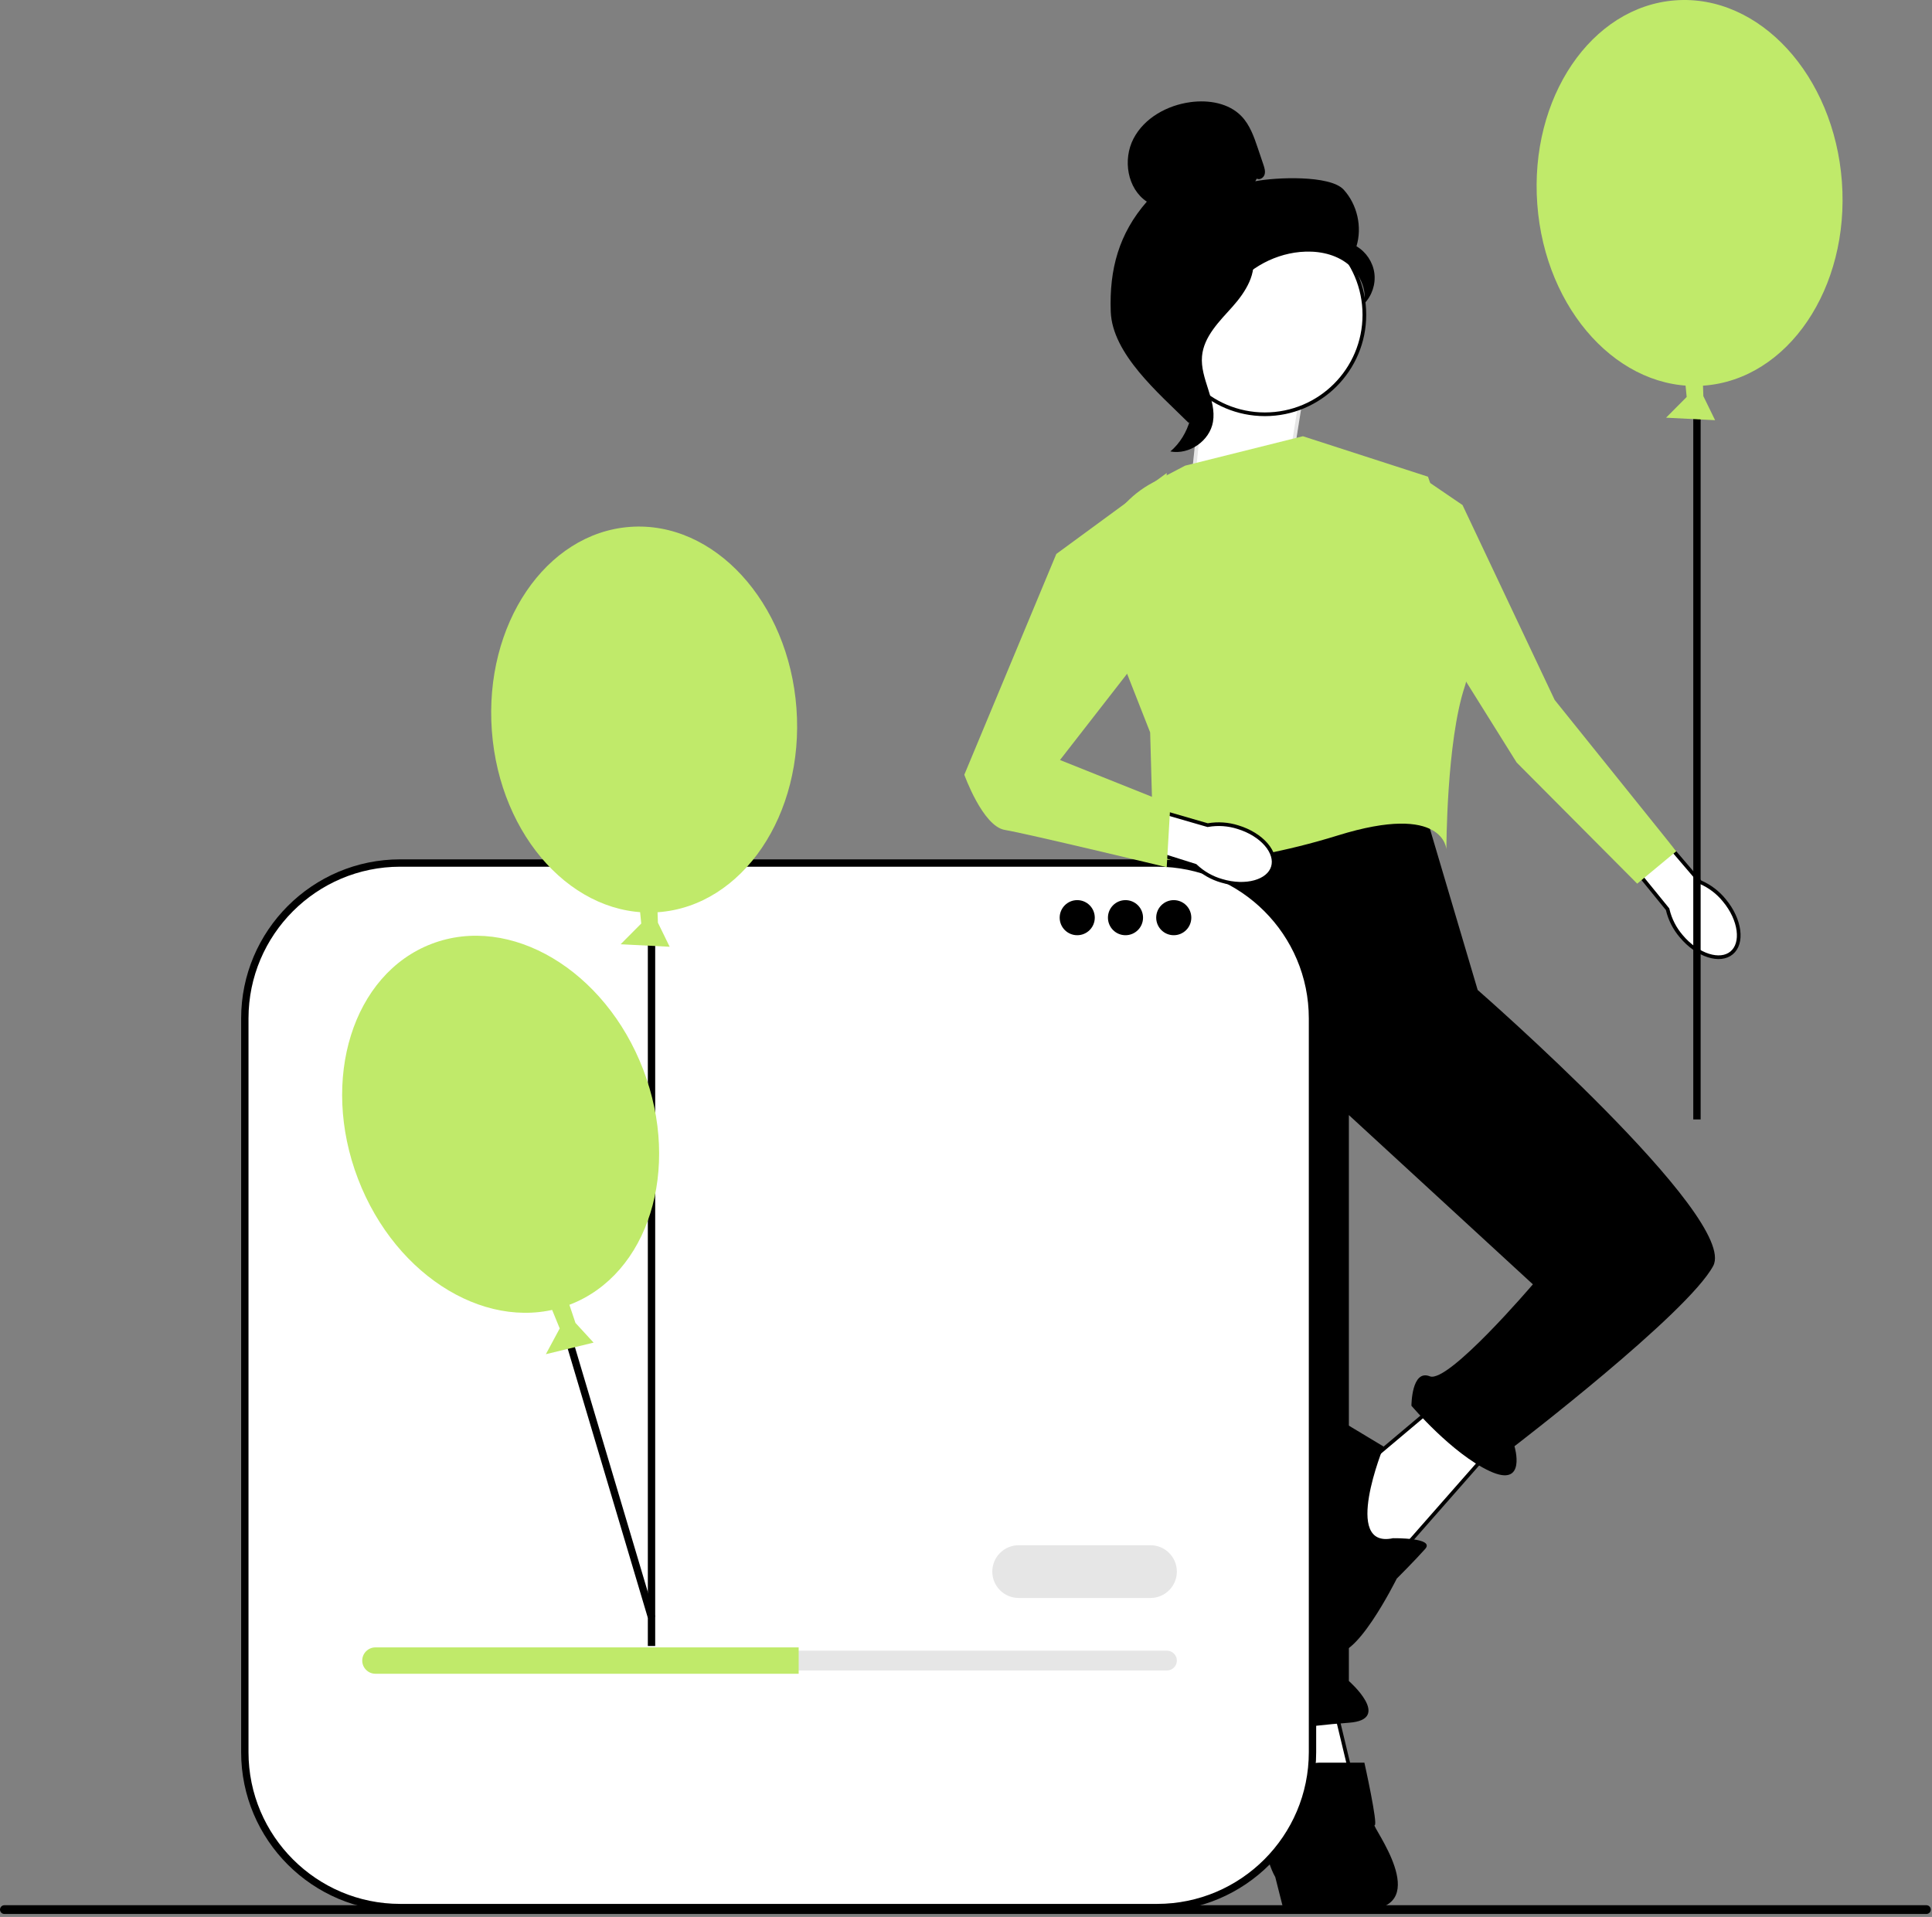 <?xml version="1.0" encoding="UTF-8"?> <svg xmlns="http://www.w3.org/2000/svg" width="525" height="521" viewBox="0 0 525 521" fill="none"><rect x="0" y="0" width="525" height="521" fill="#808080" stroke="none"/> <g clip-path="url(#clip0_2832_1468)"> <path d="M524.67 518.998C524.67 519.658 524.14 520.188 523.48 520.188H1.19C0.53 520.188 0 519.658 0 518.998C0 518.338 0.53 517.808 1.19 517.808H523.48C524.14 517.808 524.67 518.338 524.67 518.998Z" fill="black"></path> <path d="M347.107 464.461L362.167 461.638L367.943 485.706L350.954 490.425L347.107 464.461Z" fill="white" stroke="black"></path> <path d="M361.229 414.907L372.923 396.391L391.537 380.716L405.834 393.107L377.451 425.404L361.229 414.907Z" fill="white" stroke="black"></path> <path d="M385.542 215.059L401.542 269.059C401.542 269.059 472.542 331.059 465.542 344.059C458.542 357.059 411.542 393.059 411.542 393.059C411.542 393.059 415.03 404.57 404.786 399.814C394.542 395.059 383.542 382.059 383.542 382.059C383.542 382.059 383.542 372.059 388.542 374.059C393.542 376.059 416.542 349.059 416.542 349.059L366.542 303.059V456.874C366.542 456.874 378.542 467.366 366.542 468.212C354.542 469.059 343.542 471.059 343.542 471.059C343.542 471.059 329.542 466.059 334.542 461.059L319.542 379.059L308.542 279.059L316.542 227.059L385.542 215.059Z" fill="black"></path> <path d="M353.542 483.059C353.542 483.059 354.542 479.059 358.542 479.059H370.758C370.758 479.059 374.542 496.059 373.542 496.059C372.542 496.059 389.542 518.059 371.542 519.059C353.542 520.059 348.542 518.059 348.542 518.059L346.542 510.165C346.542 510.165 343.542 505.059 344.542 501.059C345.542 497.059 353.542 483.059 353.542 483.059Z" fill="black"></path> <path d="M378.542 418.059C378.542 418.059 390.028 417.877 387.285 420.968C384.542 424.059 379.542 429.059 379.542 429.059C379.542 429.059 367.648 453.059 362.095 448.559C356.542 444.059 347.542 394.059 350.542 388.059C353.542 382.059 357.542 382.059 357.542 382.059L375.991 393.154C375.991 393.154 364.542 421.059 378.542 418.059Z" fill="black"></path> <path d="M350.542 130.059L354.542 105.059L327.542 94.059L323.542 132.059L350.542 130.059Z" fill="white"></path> <path opacity="0.1" d="M327.97 94.773L353.986 105.372L350.111 129.589L324.102 131.516L327.97 94.773Z" fill="white" stroke="black"></path> <path d="M322.042 126.559L354.042 118.559L388.042 129.559C388.042 129.559 403.042 171.559 398.042 186.559C393.042 201.559 393.042 230.858 393.042 230.858C393.042 230.858 392.542 218.059 363.542 227.059C334.542 236.059 313.542 235.059 313.542 235.059L312.542 199.059L299.979 167.082C294.61 153.414 300.397 137.896 313.405 131.082L322.042 126.559Z" fill="#C0EA6A"></path> <path d="M468.548 244.676L468.548 244.676L468.552 244.682C470.758 247.325 472.058 250.269 472.395 252.875C472.733 255.488 472.102 257.686 470.557 258.975C469.012 260.264 466.737 260.492 464.227 259.691C461.723 258.893 459.058 257.087 456.851 254.442L456.851 254.442L456.847 254.437C455.065 252.361 453.807 249.888 453.177 247.225L453.15 247.113L453.078 247.024L434.552 224.251L442.962 217.445L461.927 239.64L462.001 239.727L462.106 239.773C464.614 240.87 466.823 242.551 468.548 244.676Z" fill="white" stroke="black"></path> <path d="M386.589 129.878L380.031 155.854L412.128 207.233L444.895 240.164L455.515 231.353L422.469 190.237L397.421 137.259L386.589 129.878Z" fill="#C0EA6A"></path> <path d="M462.998 104.805C485.855 103.116 502.652 78.306 500.516 49.39C498.379 20.474 478.117 -1.598 455.259 0.091C432.402 1.78 415.604 26.59 417.741 55.507C419.878 84.423 440.14 106.495 462.998 104.805Z" fill="#C0EA6A"></path> <path d="M462.129 104.805H460.129V304.243H462.129V104.805Z" fill="black"></path> <path d="M462.626 100.594L462.866 107.661L466.06 114.203L452.735 113.523L458.336 107.89L457.703 101.468L462.626 100.594Z" fill="#C0EA6A"></path> <path d="M370.753 85.562C370.753 100.492 358.649 112.595 343.719 112.595C328.789 112.595 316.686 100.492 316.686 85.562C316.686 70.632 328.789 58.528 343.719 58.528C358.649 58.528 370.753 70.632 370.753 85.562Z" fill="white" stroke="black"></path> <path d="M341.522 48.545C342.319 49.01 343.386 48.307 343.641 47.42C343.897 46.534 343.599 45.593 343.304 44.718L341.818 40.318C340.765 37.198 339.647 33.968 337.365 31.593C333.921 28.008 328.447 27.096 323.52 27.757C317.192 28.605 310.949 32.031 308.007 37.697C305.065 43.363 306.318 51.269 311.634 54.804C304.057 63.488 301.416 73.166 301.833 84.683C302.25 96.201 314.801 106.8 322.986 114.914C324.814 113.806 326.476 108.613 325.471 106.727C324.465 104.84 325.906 102.655 324.661 100.917C323.416 99.18 322.374 101.947 323.633 100.219C324.427 99.129 321.327 96.621 322.508 95.968C328.218 92.812 330.116 85.695 333.702 80.246C338.028 73.672 345.431 69.22 353.265 68.482C357.58 68.075 362.139 68.812 365.676 71.317C369.213 73.823 371.503 78.3 370.683 82.556C372.807 80.399 373.865 77.238 373.466 74.237C373.067 71.236 371.221 68.461 368.607 66.933C370.196 61.677 368.835 55.631 365.145 51.564C361.456 47.496 346.491 48.189 341.105 49.26" fill="black"></path> <path d="M340.686 68.641C333.552 69.411 328.402 75.59 324.052 81.297C321.546 84.586 318.92 88.218 318.983 92.353C319.046 96.533 321.842 100.119 323.177 104.081C325.361 110.557 323.233 118.262 318.035 122.699C323.171 123.673 328.723 119.822 329.61 114.671C330.642 108.673 326.095 102.885 326.634 96.824C327.108 91.483 331.317 87.373 334.894 83.38C338.472 79.388 341.832 74.089 340.186 68.987" fill="black"></path> <path d="M314.426 234.558H108.757C85.434 234.558 66.527 253.465 66.527 276.788V476.221C66.527 499.544 85.434 518.451 108.757 518.451H314.426C337.749 518.451 356.656 499.544 356.656 476.221V276.788C356.656 253.465 337.749 234.558 314.426 234.558Z" fill="white"></path> <path d="M314.426 519.45H108.757C84.92 519.45 65.527 500.058 65.527 476.221V276.788C65.527 252.951 84.92 233.558 108.757 233.558H314.426C338.263 233.558 357.656 252.951 357.656 276.788V476.221C357.656 500.058 338.263 519.45 314.426 519.45ZM108.757 235.558C86.023 235.558 67.527 254.054 67.527 276.788V476.221C67.527 498.955 86.023 517.45 108.757 517.45H314.426C337.161 517.45 355.656 498.955 355.656 476.221V276.788C355.656 254.054 337.161 235.558 314.426 235.558H108.757Z" fill="black"></path> <path d="M292.725 254.177C295.359 254.177 297.494 252.042 297.494 249.408C297.494 246.774 295.359 244.639 292.725 244.639C290.091 244.639 287.956 246.774 287.956 249.408C287.956 252.042 290.091 254.177 292.725 254.177Z" fill="black"></path> <path d="M305.839 254.177C308.473 254.177 310.608 252.042 310.608 249.408C310.608 246.774 308.473 244.639 305.839 244.639C303.205 244.639 301.07 246.774 301.07 249.408C301.07 252.042 303.205 254.177 305.839 254.177Z" fill="black"></path> <path d="M318.955 254.177C321.588 254.177 323.724 252.042 323.724 249.408C323.724 246.774 321.588 244.639 318.955 244.639C316.321 244.639 314.186 246.774 314.186 249.408C314.186 252.042 316.321 254.177 318.955 254.177Z" fill="black"></path> <path d="M102.015 448.631C100.533 448.631 99.328 449.836 99.328 451.318C99.328 452.04 99.607 452.708 100.114 453.202C100.624 453.725 101.293 454.005 102.015 454.005H317.113C318.595 454.005 319.8 452.799 319.8 451.318C319.8 450.595 319.521 449.927 319.015 449.434C318.504 448.911 317.835 448.631 317.113 448.631H102.015Z" fill="#E6E6E6"></path> <path d="M217.029 447.735V454.9H102.015C101.03 454.9 100.134 454.506 99.49 453.844C98.827 453.199 98.433 452.303 98.433 451.318C98.433 449.347 100.045 447.735 102.015 447.735L217.029 447.735Z" fill="#C0EA6A"></path> <path d="M312.635 434.301H276.81C272.859 434.301 269.645 431.087 269.645 427.136C269.645 423.184 272.859 419.971 276.81 419.971H312.635C316.586 419.971 319.8 423.184 319.8 427.136C319.8 431.087 316.586 434.301 312.635 434.301Z" fill="#E6E6E6"></path> <path d="M178.044 439.421L153 355.273L151.083 355.844L176.039 439.696" fill="black"></path> <path d="M178.911 247.916C201.768 246.227 218.566 221.417 216.429 192.5C214.292 163.584 194.03 141.513 171.172 143.202C148.315 144.891 131.517 169.701 133.654 198.617C135.791 227.534 156.053 249.605 178.911 247.916Z" fill="#C0EA6A"></path> <path d="M178.042 247.916H176.042V447.354H178.042V247.916Z" fill="black"></path> <path d="M154.126 352.836L156.371 359.541L161.298 364.901L148.333 368.049L152.095 361.052L149.657 355.078L154.126 352.836Z" fill="#C0EA6A"></path> <path d="M178.54 243.705L178.78 250.772L181.974 257.314L168.649 256.634L174.25 251.001L173.617 244.579L178.54 243.705Z" fill="#C0EA6A"></path> <path d="M154.8 354.593C176.207 346.404 185.162 317.812 174.803 290.731C164.443 263.65 138.691 248.335 117.284 256.524C95.877 264.713 86.921 293.305 97.281 320.386C107.641 347.467 133.393 362.782 154.8 354.593Z" fill="#C0EA6A"></path> <path d="M336.359 224.798L336.359 224.798L336.365 224.8C339.661 225.795 342.365 227.541 344.08 229.532C345.799 231.529 346.479 233.712 345.897 235.638C345.315 237.564 343.54 239.005 341.003 239.716C338.473 240.426 335.254 240.382 331.957 239.386L331.957 239.386L331.95 239.384C329.32 238.629 326.91 237.255 324.919 235.377L324.836 235.299L324.727 235.264L296.732 226.425L300.016 216.116L328.059 224.231L328.169 224.263L328.283 224.244C330.98 223.781 333.75 223.971 336.359 224.798Z" fill="white" stroke="black"></path> <path d="M287.042 150.559L317.042 128.559L316.042 170.559L288.042 206.559L318.042 218.559L317.042 235.692C317.042 235.692 279.042 226.559 273.042 225.559C267.042 224.559 262.042 210.559 262.042 210.559L287.042 150.559Z" fill="#C0EA6A"></path> </g> <defs> <clipPath id="clip0_2832_1468"> <rect width="524.67" height="520.188" fill="white"></rect> </clipPath> </defs> </svg> 